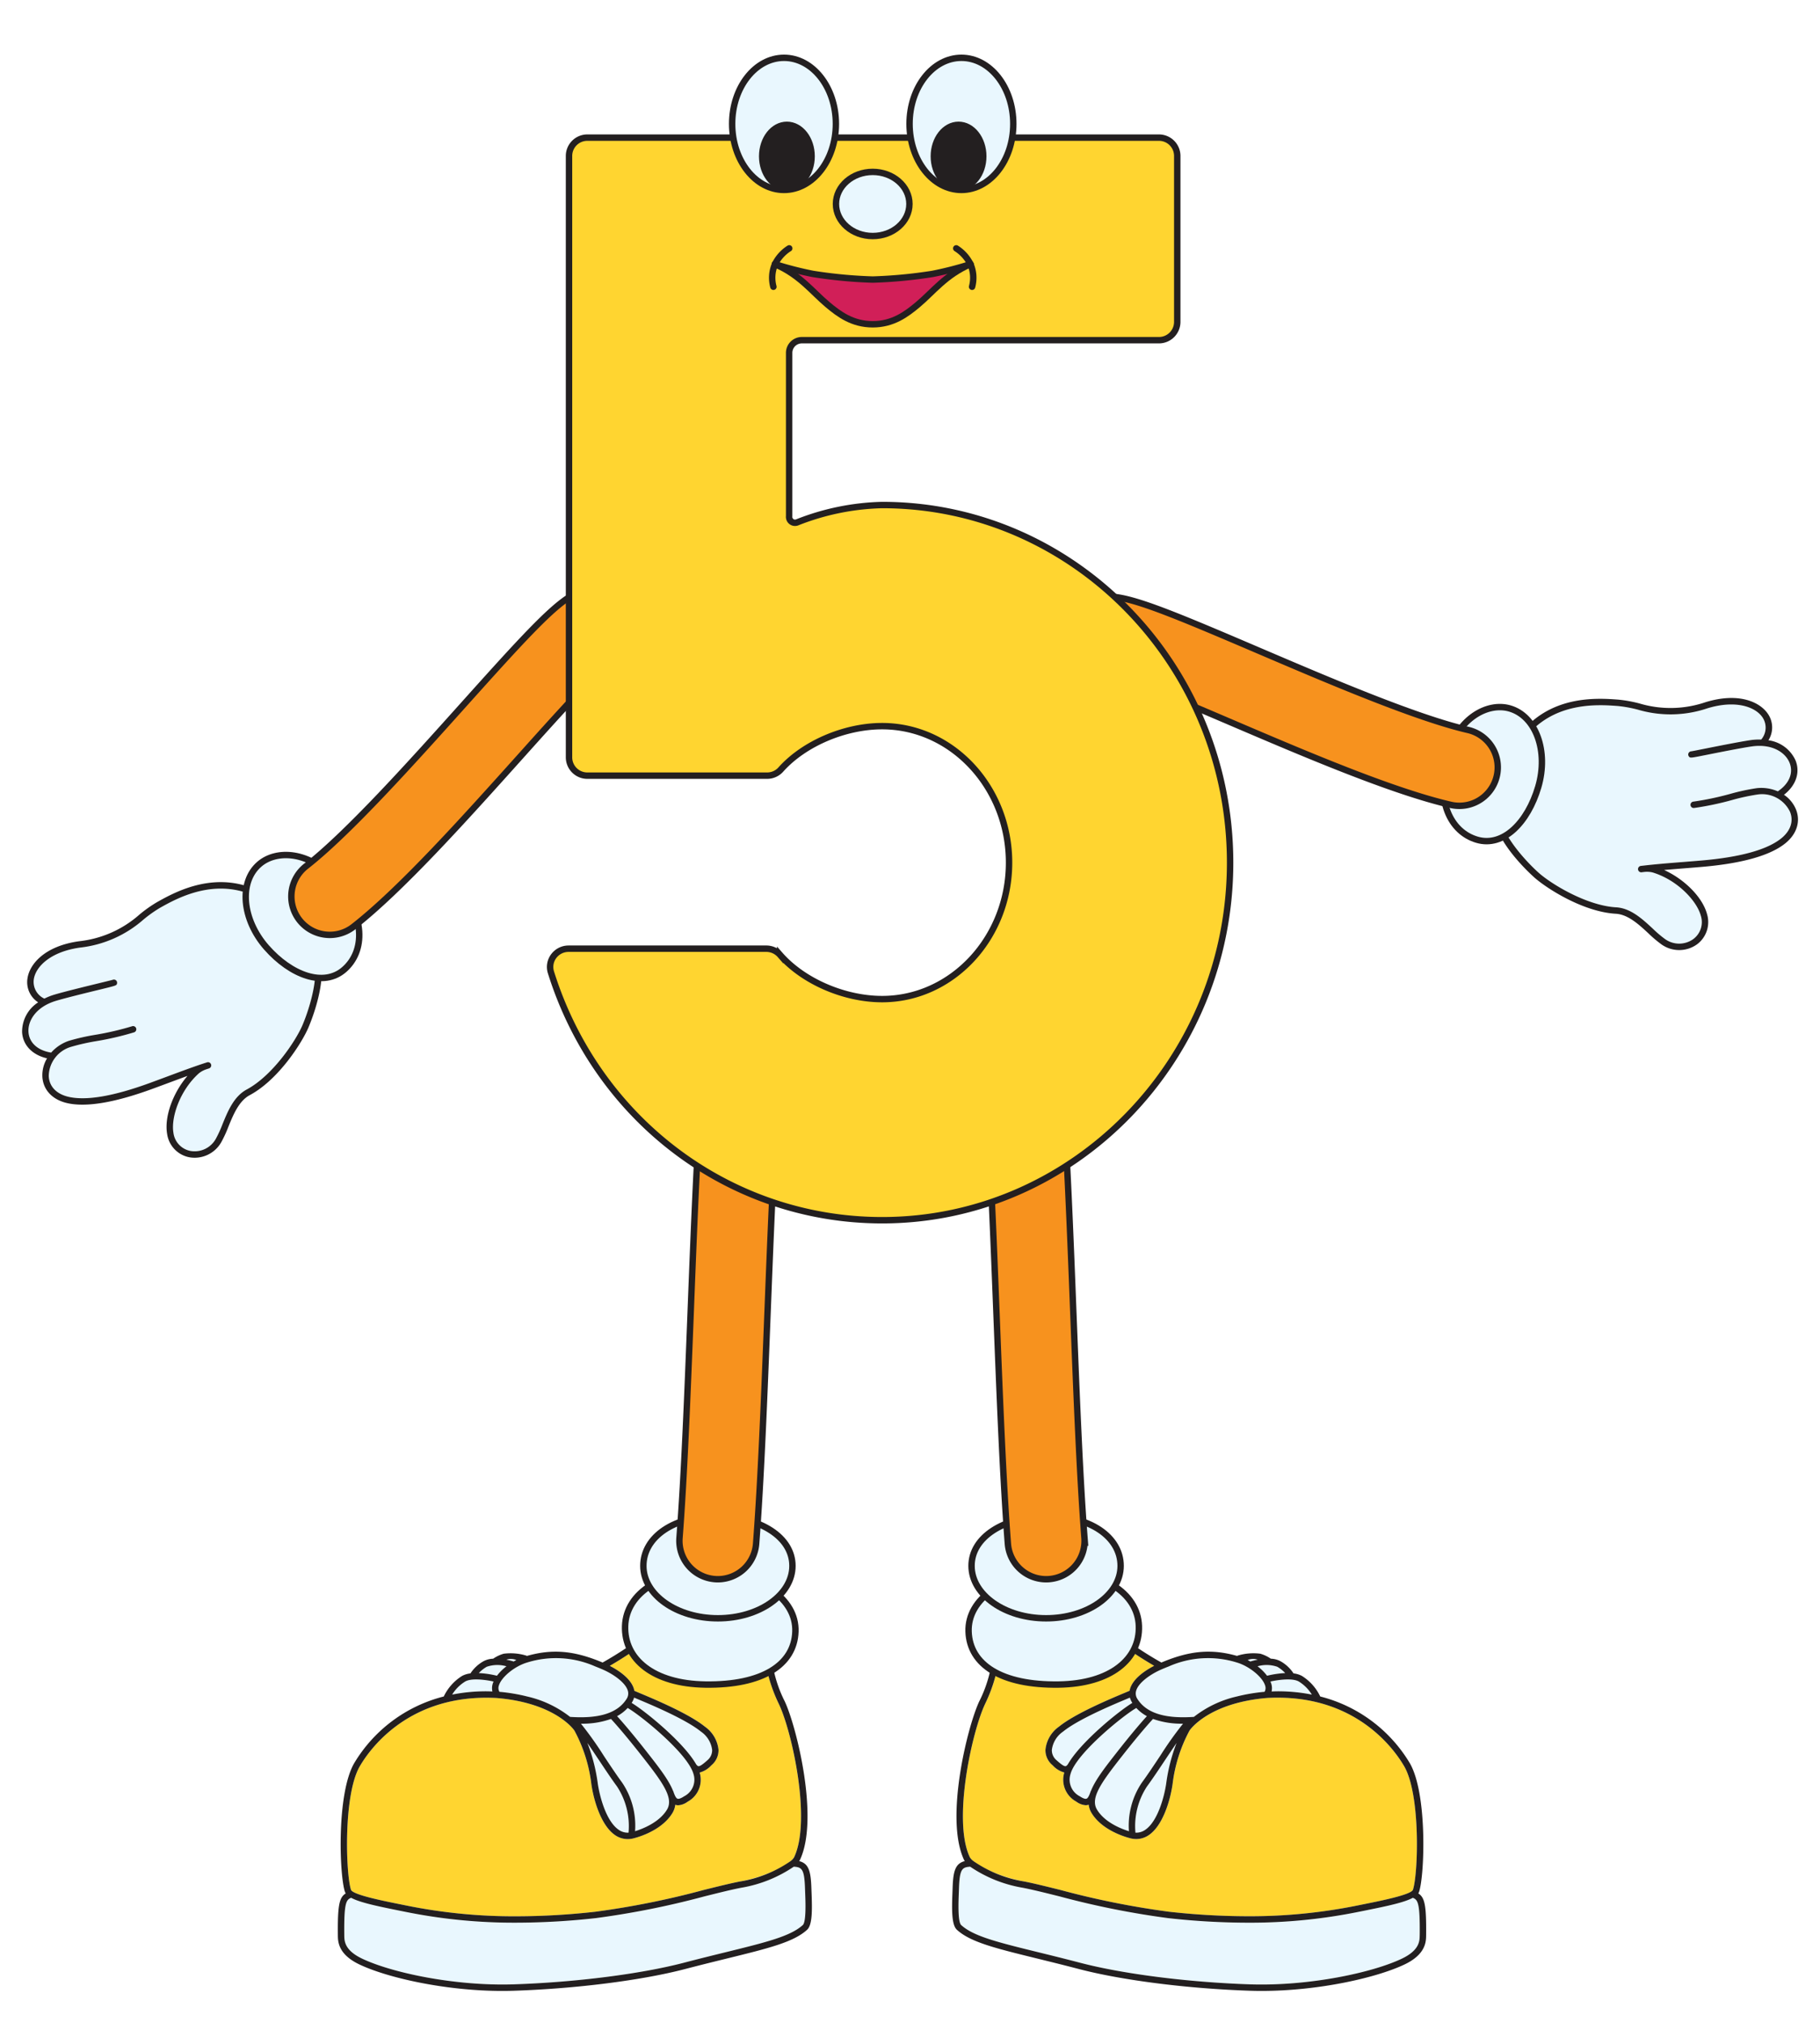 <svg xmlns="http://www.w3.org/2000/svg" viewBox="0 0 324 360"><g id="Layer_2" data-name="Layer 2"><g id="numbies_5"><rect width="324" height="360" fill="#fff"/><path d="M313.785,127.7a3.27,3.27,0,0,1-.254,3.92,10.477,10.477,0,0,0-1.887.1c-1.849.27-5.642,1.024-8.152,1.524-1.123.223-2.186.435-2.4.465a.569.569,0,0,0-.331.12l-.009.007a.571.571,0,0,0-.091.793c.229.294.229.294,3.048-.267,2.5-.5,6.274-1.248,8.1-1.514,3.695-.541,6.074,1.095,6.792,2.955.694,1.8-.1,3.677-2.111,5.03l0,0a7.382,7.382,0,0,0-3.76-.563,37.982,37.982,0,0,0-4.694,1.013,52.093,52.093,0,0,1-6.586,1.382.57.57,0,0,0,.13,1.133,52.977,52.977,0,0,0,6.738-1.41,37.489,37.489,0,0,1,4.534-.985,5.511,5.511,0,0,1,5.791,3.033c.7,1.672.14,3.405-1.526,4.755-2.514,2.038-7.333,3.37-14.324,3.962-1.094.092-2.176.178-3.228.262-2.553.2-4.972.4-6.951.633-.07.007-.134.014-.184.021l-.01,0-.339.041a.57.57,0,0,0,.145,1.13c.133-.017.274-.033.412-.049a4.266,4.266,0,0,1,1.563.079c4.372,1.326,7.857,5.022,8.579,7.686a3.76,3.76,0,0,1-1.4,4.217,4.313,4.313,0,0,1-4.981-.058,20.811,20.811,0,0,1-2.167-1.846c-1.842-1.709-3.93-3.646-6.526-3.794-5.27-.3-11.618-4.187-13.845-6.2-3.261-2.951-7.876-8.573-6.378-11.1a.635.635,0,0,0,.044-.091,43.313,43.313,0,0,0,1.846-6.179,25.247,25.247,0,0,1,1.852-6.2c5.1-6.929,13.271-6.322,16.766-6.063a22.658,22.658,0,0,1,3.609.657,20.546,20.546,0,0,0,12.359-.245C308.975,124.524,312.509,125.777,313.785,127.7Z" fill="#e9f7fe"/><path d="M303.624,124.968a19.34,19.34,0,0,1-11.762.226,23.549,23.549,0,0,0-3.788-.684c-3.692-.275-12.341-.912-17.805,6.572a.57.57,0,1,0,.92.672c5.1-6.978,13.3-6.368,16.8-6.108a22.658,22.658,0,0,1,3.609.657,20.546,20.546,0,0,0,12.359-.245c5.018-1.534,8.552-.281,9.828,1.641a3.27,3.27,0,0,1-.254,3.92,10.477,10.477,0,0,0-1.887.1c-1.849.27-5.642,1.024-8.152,1.524-1.123.223-2.186.435-2.4.465a.569.569,0,0,0-.331.12l-.009.007a.571.571,0,0,0-.091.793c.229.294.229.294,3.048-.267,2.5-.5,6.274-1.248,8.1-1.514,3.695-.541,6.074,1.095,6.792,2.955.694,1.8-.1,3.677-2.111,5.03l0,0a7.382,7.382,0,0,0-3.76-.563,37.982,37.982,0,0,0-4.694,1.013,52.093,52.093,0,0,1-6.586,1.382.57.57,0,0,0,.13,1.133,52.977,52.977,0,0,0,6.738-1.41,37.489,37.489,0,0,1,4.534-.985,5.511,5.511,0,0,1,5.791,3.033c.7,1.672.14,3.405-1.526,4.755-2.514,2.038-7.333,3.37-14.324,3.962-1.094.092-2.176.178-3.228.262-2.553.2-4.972.4-6.951.633-.07.007-.134.014-.184.021l-.01,0-.339.041a.57.57,0,0,0,.145,1.13c.133-.017.274-.033.412-.049a4.266,4.266,0,0,1,1.563.079c4.372,1.326,7.857,5.022,8.579,7.686a3.76,3.76,0,0,1-1.4,4.217,4.313,4.313,0,0,1-4.981-.058,20.811,20.811,0,0,1-2.167-1.846c-1.842-1.709-3.93-3.646-6.526-3.794-5.27-.3-11.618-4.187-13.845-6.2-3.261-2.951-7.876-8.573-6.378-11.1a.57.57,0,1,0-.98-.582c-2,3.368,3.2,9.457,6.593,12.525,2.1,1.895,8.665,6.162,14.545,6.5,2.187.124,4.114,1.913,5.815,3.49a21.7,21.7,0,0,0,2.3,1.951,5.444,5.444,0,0,0,6.287.048c.089-.064.176-.129.26-.2a4.93,4.93,0,0,0,1.581-5.248c-.81-2.986-4-6.178-7.641-7.828,1.091-.095,2.237-.187,3.416-.281,1.053-.083,2.137-.17,3.234-.263,7.222-.61,12.25-2.027,14.945-4.211,2.056-1.666,2.752-3.939,1.861-6.079a5.826,5.826,0,0,0-2.116-2.554c.048-.037.1-.072.148-.11,2-1.624,2.747-3.848,1.939-5.943a6.2,6.2,0,0,0-4.852-3.644,4.268,4.268,0,0,0-.078-4.685C313.335,124.96,309.585,123.146,303.624,124.968Z" fill="#231f20"/><path d="M262.93,149.443c4.684,1.378,9.052-3.06,10.915-9.4s-.41-12.64-5.108-13.97c-3.93-1.112-9.089,1.741-10.948,8.066C255.337,142.479,258.246,148.066,262.93,149.443Z" fill="#e9f7fe" stroke="#231f20" stroke-linecap="round" stroke-linejoin="round" stroke-width="1.14"/><path d="M264.105,141.883a6.827,6.827,0,0,1-5.855,1.352c-10.481-2.43-25.973-9.054-39.642-14.9-8.5-3.635-19.085-8.16-21.645-8.489a6.84,6.84,0,0,1,1.438-13.605c4.216.442,11.672,3.567,25.585,9.516,12.5,5.343,28.05,11.993,37.353,14.149a6.84,6.84,0,0,1,2.766,11.975Z" fill="#f7921e" stroke="#231f20" stroke-miterlimit="10" stroke-width="1.14"/><path d="M14.236,168.641a20.55,20.55,0,0,0,11.309-4.992,22.662,22.662,0,0,1,2.995-2.119c3.059-1.71,10.212-5.708,17.759-1.578a25.26,25.26,0,0,1,4.3,4.844,43.279,43.279,0,0,0,4.28,4.823.6.6,0,0,0,.079.064c2.423,1.656.612,8.7-1.1,12.752-1.169,2.767-5.283,8.971-9.934,11.466-2.292,1.23-3.367,3.866-4.316,6.193a20.89,20.89,0,0,1-1.186,2.588,4.312,4.312,0,0,1-4.492,2.154,3.759,3.759,0,0,1-3.049-3.232c-.469-2.72,1.132-7.541,4.536-10.588a4.271,4.271,0,0,1,1.383-.732c.132-.043.267-.088.394-.128a.57.57,0,1,0-.345-1.086l-.325.105-.01,0c-.049.015-.109.035-.176.059-1.894.621-4.168,1.466-6.569,2.359-.988.368-2.006.746-3.037,1.124-6.587,2.414-11.519,3.239-14.658,2.453-2.08-.521-3.316-1.858-3.39-3.668a5.512,5.512,0,0,1,3.97-5.193,37.679,37.679,0,0,1,4.527-1.021,52.9,52.9,0,0,0,6.7-1.564.57.57,0,0,0-.361-1.082,52.017,52.017,0,0,1-6.554,1.526,38.279,38.279,0,0,0-4.683,1.062,7.372,7.372,0,0,0-3.171,2.1h0c-2.4-.376-3.907-1.749-4.036-3.669-.134-1.99,1.333-4.476,4.911-5.546,1.763-.527,5.5-1.439,7.977-2.042,2.793-.682,2.793-.682,2.877-1.044a.572.572,0,0,0-.417-.681l-.012,0a.563.563,0,0,0-.35.031c-.2.06-1.255.317-2.368.588-2.486.606-6.243,1.523-8.034,2.058a10.524,10.524,0,0,0-1.755.7,3.27,3.27,0,0,1-1.884-3.447C6.365,172,9.04,169.368,14.236,168.641Z" fill="#e9f7fe"/><path d="M14.079,167.512a19.342,19.342,0,0,0,10.759-4.757,23.5,23.5,0,0,1,3.146-2.22c3.231-1.806,10.8-6.034,18.915-1.554a.57.57,0,1,1-.551,1c-7.565-4.176-14.742-.162-17.808,1.551a22.662,22.662,0,0,0-2.995,2.119,20.55,20.55,0,0,1-11.309,4.992c-5.2.727-7.871,3.354-8.217,5.634A3.27,3.27,0,0,0,7.9,177.722a10.524,10.524,0,0,1,1.755-.7c1.791-.535,5.548-1.452,8.034-2.058,1.113-.271,2.166-.528,2.368-.588a.563.563,0,0,1,.35-.031l.012,0a.572.572,0,0,1,.417.681c-.084.362-.084.362-2.877,1.044-2.474.6-6.214,1.515-7.977,2.042-3.578,1.07-5.045,3.556-4.911,5.546.129,1.92,1.639,3.293,4.036,3.669h0a7.372,7.372,0,0,1,3.171-2.1,38.279,38.279,0,0,1,4.683-1.062,52.017,52.017,0,0,0,6.554-1.526.57.57,0,0,1,.361,1.082,52.9,52.9,0,0,1-6.7,1.564,37.679,37.679,0,0,0-4.527,1.021,5.512,5.512,0,0,0-3.97,5.193c.074,1.81,1.31,3.147,3.39,3.668,3.139.786,8.071-.039,14.658-2.453,1.031-.378,2.049-.756,3.037-1.124,2.4-.893,4.675-1.738,6.569-2.359.067-.024.127-.044.176-.059l.01,0,.325-.105a.57.57,0,1,1,.345,1.086c-.127.04-.262.085-.394.128a4.271,4.271,0,0,0-1.383.732c-3.4,3.047-5.005,7.868-4.536,10.588a3.759,3.759,0,0,0,3.049,3.232,4.312,4.312,0,0,0,4.492-2.154,20.89,20.89,0,0,0,1.186-2.588c.949-2.327,2.024-4.963,4.316-6.193,4.651-2.5,8.765-8.7,9.934-11.466,1.712-4.051,3.523-11.1,1.1-12.752a.57.57,0,1,1,.643-.941c3.234,2.21,1.086,9.926-.693,14.137-1.1,2.6-5.256,9.243-10.445,12.026-1.93,1.036-2.923,3.471-3.8,5.619a21.516,21.516,0,0,1-1.259,2.737,5.444,5.444,0,0,1-5.679,2.7c-.108-.02-.214-.043-.32-.069a4.933,4.933,0,0,1-3.648-4.091c-.525-3.05,1.022-7.29,3.625-10.321-1.029.374-2.107.774-3.215,1.186-.991.369-2.009.748-3.043,1.126-6.806,2.494-11.962,3.331-15.327,2.488-2.567-.643-4.157-2.41-4.252-4.726a5.827,5.827,0,0,1,.84-3.208c-.059-.013-.122-.022-.18-.037-2.5-.627-4.115-2.33-4.265-4.571a6.194,6.194,0,0,1,2.86-5.35,4.269,4.269,0,0,1-1.9-4.28C5.271,171.6,7.905,168.375,14.079,167.512Z" fill="#231f20"/><path d="M61.3,172.531c-3.666,3.225-9.5,1.045-13.862-3.916s-4.963-11.633-1.264-14.82c3.094-2.667,8.974-2.257,13.329,2.692C65.246,163.013,64.966,169.306,61.3,172.531Z" fill="#e9f7fe" stroke="#231f20" stroke-linecap="round" stroke-linejoin="round" stroke-width="1.14"/><path d="M57.045,166.173a6.832,6.832,0,0,0,5.879-1.245C71.4,158.3,82.651,145.76,92.578,134.694c6.174-6.884,13.859-15.451,16.041-16.83a6.84,6.84,0,1,0-7.044-11.727c-3.636,2.18-9.077,8.159-19.181,19.423-9.075,10.117-20.37,22.708-27.9,28.589a6.841,6.841,0,0,0,2.546,12.024Z" fill="#f7921e" stroke="#231f20" stroke-miterlimit="10" stroke-width="1.14"/><path d="M223.9,295.376a13.347,13.347,0,0,0-1.307.317q-.238-.137-.478-.259A2.527,2.527,0,0,1,223.9,295.376Z" fill="#e9f7fe"/><path d="M231.2,299.248a7.017,7.017,0,0,1,2.334,2.336,31.016,31.016,0,0,0-6.088-.588c-.353,0-.715.019-1.074.031a2.651,2.651,0,0,0-.076-1.438c-.035-.11-.08-.221-.127-.331C227.53,298.959,230.042,298.6,231.2,299.248Z" fill="#e9f7fe"/><path d="M227.382,296.632a6.129,6.129,0,0,1,1.411,1.12,17.109,17.109,0,0,0-3.229.476,8.73,8.73,0,0,0-1.693-1.681A5.819,5.819,0,0,1,227.382,296.632Z" fill="#e9f7fe"/><path d="M206.518,312.519c-1.1,1.653-2.235,3.361-3.24,4.731a13.686,13.686,0,0,0-2.3,8.647c-1.386-.429-4.3-1.564-5.677-3.833-1.266-2.082.786-4.873,4.521-9.626,3.086-3.929,4.912-5.946,5.444-6.519a15.112,15.112,0,0,0,5.344.84A63.044,63.044,0,0,0,206.518,312.519Z" fill="#e9f7fe"/><path d="M209.461,310.189a31.2,31.2,0,0,0-1.837,7.147c-.331,2.329-1.474,6.689-3.657,8.252a2.8,2.8,0,0,1-1.828.566,12.857,12.857,0,0,1,2.058-8.23c1.021-1.391,2.164-3.111,3.27-4.773C208.105,312.192,208.8,311.147,209.461,310.189Z" fill="#e9f7fe"/><path d="M190.586,315.687c1.032-3.658,9.43-10.436,11.707-11.722a7.274,7.274,0,0,0,1.88,1.454c-.756.83-2.493,2.8-5.251,6.315-2.115,2.692-3.888,4.954-4.686,6.934a.581.581,0,0,0-.062.109c-.2.6-.446,1.227-.753,1.332-.232.08-.651-.073-1.183-.428A3.306,3.306,0,0,1,190.586,315.687Z" fill="#e9f7fe"/><path d="M190.075,314.038a.612.612,0,0,0-.048.041c-.181.231-.3.242-.338.246-.345.021-.973-.513-1.52-.994l-.078-.068a2.328,2.328,0,0,1-.836-1.832,4.65,4.65,0,0,1,2.008-3.269c2.718-2.206,8.858-4.774,11.48-5.87l.407-.171a3.167,3.167,0,0,0,.394.875c.014.022.03.042.044.063C199.214,304.483,192.308,310.074,190.075,314.038Z" fill="#e9f7fe"/><path d="M251.549,336.311c-.286.88-5.629,1.955-8.5,2.532l-1.154.233a96.222,96.222,0,0,1-19.82,1.959,127.783,127.783,0,0,1-14.038-.811,149.775,149.775,0,0,1-19.219-3.856c-2.6-.647-4.843-1.206-6.551-1.532-5.384-1.025-9.172-3.383-9.61-4.307-3.117-6.58.385-22.356,2.7-27.254a27.462,27.462,0,0,0,1.969-5.39,15.406,15.406,0,0,0,4.62.6,45.765,45.765,0,0,0,7.277-.745l.352-.057a39.3,39.3,0,0,0,8.162-2.481,13.9,13.9,0,0,1,3.667-1.148.649.649,0,0,1,.347.071c1.252.845,2.494,1.616,3.726,2.33-1.322.679-3.7,2.137-4.291,4.075a3.219,3.219,0,0,0-.087.372c-.21.09-.477.2-.794.334-2.667,1.115-8.914,3.727-11.759,6.037a5.731,5.731,0,0,0-2.428,4.132,3.477,3.477,0,0,0,1.223,2.71l.077.068a4.329,4.329,0,0,0,2.058,1.262,4.422,4.422,0,0,0,2.131,5.181,3.138,3.138,0,0,0,1.677.642,1.553,1.553,0,0,0,.509-.084l.025-.011a3.613,3.613,0,0,0,.508,1.479c2.087,3.435,6.937,4.514,7.173,4.564h.008l.009,0a4.218,4.218,0,0,0,.776.074,3.957,3.957,0,0,0,2.341-.783c2.333-1.671,3.679-5.9,4.122-9.019a26.732,26.732,0,0,1,3.025-9.531c.011-.014.024-.025.034-.039.032-.049,3.347-4.877,13.8-5.739.613-.033,1.229-.051,1.83-.051,14.367,0,20.89,9.358,22.548,12.226C252.929,319.445,252.476,333.471,251.549,336.311Z" fill="#ffd530"/><path d="M206.7,297.133c.46-.2.906-.382,1.345-.553a17.272,17.272,0,0,1,12.138-.707c2.192.648,4.539,2.546,5.022,4.063a1.341,1.341,0,0,1-.074,1.125l-.017.028a31.949,31.949,0,0,0-4.965.839,19.313,19.313,0,0,0-7.607,3.621c-5.161.359-8.447-.673-10.041-3.167a1.741,1.741,0,0,1-.23-1.517c.431-1.423,2.52-2.892,4.407-3.722Z" fill="#e9f7fe"/><path d="M252.741,344.419c-.009.994-.024,2.657-3.185,4.162-5.194,2.474-16.417,4.9-26.964,4.569-11-.361-22.6-1.831-30.27-3.835-2.8-.732-5.309-1.349-7.524-1.893-7.168-1.762-11.494-2.825-13.683-4.827-.624-.57-.482-4.173-.421-5.712.011-.275.021-.531.028-.762.11-3.486.549-3.818,2-3.91a23.61,23.61,0,0,0,9.331,3.745c1.678.32,3.908.875,6.49,1.518a150.619,150.619,0,0,0,19.368,3.883,128.84,128.84,0,0,0,14.164.818,97.381,97.381,0,0,0,20.047-1.982l1.151-.232c3.93-.791,6.77-1.413,8.249-2.215C252.424,338.118,252.8,338.665,252.741,344.419Z" fill="#e9f7fe"/><path d="M252.481,336.964a1.233,1.233,0,0,0,.153-.3c.991-3.041,1.484-17.442-1.654-22.872a26.014,26.014,0,0,0-15.949-11.872,8.746,8.746,0,0,0-3.273-3.666,4.185,4.185,0,0,0-1.49-.446c-.006-.01-.006-.022-.012-.032a6.662,6.662,0,0,0-2.3-2.13,3.924,3.924,0,0,0-1.724-.451,6.432,6.432,0,0,0-1.87-.887,9.609,9.609,0,0,0-4.037.341.507.507,0,0,0-.1.052c-4.563-1.289-8.412-.955-13.472,1.176-1.439-.807-2.893-1.7-4.364-2.694a1.737,1.737,0,0,0-.984-.265,13.734,13.734,0,0,0-4.084,1.227,38.218,38.218,0,0,1-7.929,2.416l-.353.059a44.965,44.965,0,0,1-7.092.729,13.007,13.007,0,0,1-4.833-.753.571.571,0,0,0-.78.447,23.014,23.014,0,0,1-2.006,5.745c-2.062,4.366-6.191,20.853-2.7,28.229a1.938,1.938,0,0,0,.122.2c-1.7.439-2.071,1.8-2.167,4.865-.007.229-.017.482-.028.754-.122,3.1-.147,5.741.791,6.6,2.4,2.2,6.836,3.287,14.18,5.092,2.211.543,4.716,1.159,7.508,1.889,7.745,2.024,19.439,3.507,30.521,3.871q1.028.035,2.061.033c10.108,0,20.455-2.342,25.43-4.712,3.8-1.812,3.825-4.087,3.836-5.218C253.934,339.1,253.645,337.689,252.481,336.964ZM231.2,299.248a7.017,7.017,0,0,1,2.334,2.336,31.016,31.016,0,0,0-6.088-.588c-.353,0-.715.019-1.074.031a2.651,2.651,0,0,0-.076-1.438c-.035-.11-.08-.221-.127-.331C227.53,298.959,230.042,298.6,231.2,299.248Zm-3.817-2.616a6.129,6.129,0,0,1,1.411,1.12,17.109,17.109,0,0,0-3.229.476,8.73,8.73,0,0,0-1.693-1.681A5.819,5.819,0,0,1,227.382,296.632Zm-3.487-1.256a13.347,13.347,0,0,0-1.307.317q-.238-.137-.478-.259A2.527,2.527,0,0,1,223.9,295.376ZM206.7,297.133c.46-.2.906-.382,1.345-.553a17.272,17.272,0,0,1,12.138-.707c2.192.648,4.539,2.546,5.022,4.063a1.341,1.341,0,0,1-.074,1.125l-.017.028a31.949,31.949,0,0,0-4.965.839,19.313,19.313,0,0,0-7.607,3.621c-5.161.359-8.447-.673-10.041-3.167a1.741,1.741,0,0,1-.23-1.517c.431-1.423,2.52-2.892,4.407-3.722Zm-.186,15.386c-1.1,1.653-2.235,3.361-3.24,4.731a13.686,13.686,0,0,0-2.3,8.647c-1.386-.429-4.3-1.564-5.677-3.833-1.266-2.082.786-4.873,4.521-9.626,3.086-3.929,4.912-5.946,5.444-6.519a15.112,15.112,0,0,0,5.344.84A63.044,63.044,0,0,0,206.518,312.519Zm2.943-2.33a31.2,31.2,0,0,0-1.837,7.147c-.331,2.329-1.474,6.689-3.657,8.252a2.8,2.8,0,0,1-1.828.566,12.857,12.857,0,0,1,2.058-8.23c1.021-1.391,2.164-3.111,3.27-4.773C208.105,312.192,208.8,311.147,209.461,310.189Zm-18.875,5.5c1.032-3.658,9.43-10.436,11.707-11.722a7.274,7.274,0,0,0,1.88,1.454c-.756.83-2.493,2.8-5.251,6.315-2.115,2.692-3.888,4.954-4.686,6.934a.581.581,0,0,0-.062.109c-.2.6-.446,1.227-.753,1.332-.232.08-.651-.073-1.183-.428A3.306,3.306,0,0,1,190.586,315.687Zm-.511-1.649a.612.612,0,0,0-.048.041c-.181.231-.3.242-.338.246-.345.021-.973-.513-1.52-.994l-.078-.068a2.328,2.328,0,0,1-.836-1.832,4.65,4.65,0,0,1,2.008-3.269c2.718-2.206,8.858-4.774,11.48-5.87l.407-.171a3.167,3.167,0,0,0,.394.875c.014.022.03.042.044.063C199.214,304.483,192.308,310.074,190.075,314.038Zm-14.72-10.763a27.462,27.462,0,0,0,1.969-5.39,15.406,15.406,0,0,0,4.62.6,45.765,45.765,0,0,0,7.277-.745l.352-.057a39.3,39.3,0,0,0,8.162-2.481,13.9,13.9,0,0,1,3.667-1.148.649.649,0,0,1,.347.071c1.252.845,2.494,1.616,3.726,2.33-1.322.679-3.7,2.137-4.291,4.075a3.219,3.219,0,0,0-.087.372c-.21.09-.477.2-.794.334-2.667,1.115-8.914,3.727-11.759,6.037a5.731,5.731,0,0,0-2.428,4.132,3.477,3.477,0,0,0,1.223,2.71l.077.068a4.329,4.329,0,0,0,2.058,1.262,4.422,4.422,0,0,0,2.131,5.181,3.138,3.138,0,0,0,1.677.642,1.553,1.553,0,0,0,.509-.084l.025-.011a3.613,3.613,0,0,0,.508,1.479c2.087,3.435,6.937,4.514,7.173,4.564h.008l.009,0a4.218,4.218,0,0,0,.776.074,3.957,3.957,0,0,0,2.341-.783c2.333-1.671,3.679-5.9,4.122-9.019a26.732,26.732,0,0,1,3.025-9.531c.011-.014.024-.025.034-.039.032-.049,3.347-4.877,13.8-5.739.613-.033,1.229-.051,1.83-.051,14.367,0,20.89,9.358,22.548,12.226,2.936,5.083,2.483,19.109,1.556,21.949-.286.88-5.629,1.955-8.5,2.532l-1.154.233a96.222,96.222,0,0,1-19.82,1.959,127.783,127.783,0,0,1-14.038-.811,149.775,149.775,0,0,1-19.219-3.856c-2.6-.647-4.843-1.206-6.551-1.532a22.1,22.1,0,0,1-8.948-3.6.5.5,0,0,0-.1-.08,2.217,2.217,0,0,1-.564-.631C169.541,323.949,173.043,308.173,175.355,303.275Zm77.386,41.144c-.009.994-.024,2.657-3.185,4.162-5.194,2.474-16.417,4.9-26.964,4.569-11-.361-22.6-1.831-30.27-3.835-2.8-.732-5.309-1.349-7.524-1.893-7.168-1.762-11.494-2.825-13.683-4.827-.624-.57-.482-4.173-.421-5.712.011-.275.021-.531.028-.762.11-3.486.549-3.818,2-3.91a23.61,23.61,0,0,0,9.331,3.745c1.678.32,3.908.875,6.49,1.518a150.619,150.619,0,0,0,19.368,3.883,128.84,128.84,0,0,0,14.164.818,97.381,97.381,0,0,0,20.047-1.982l1.151-.232c3.93-.791,6.77-1.413,8.249-2.215C252.424,338.118,252.8,338.665,252.741,344.419Z" fill="#231f20"/><path d="M172.428,290.376c.2,5.885,5.858,9.563,16.018,9.421,9.3-.13,14.5-4.543,14.3-10.428s-6.627-10.064-15.68-9.572C178.7,280.252,172.232,284.49,172.428,290.376Z" fill="#e9f7fe" stroke="#231f20" stroke-linecap="round" stroke-linejoin="round" stroke-width="1.14"/><path d="M172.956,278.673c0,5.154,5.942,9.332,13.271,9.332s13.271-4.178,13.271-9.332-5.5-9-13.433-8.828C178.737,270,172.956,273.52,172.956,278.673Z" fill="#e9f7fe" stroke="#231f20" stroke-linecap="round" stroke-linejoin="round" stroke-width="1.14"/><path d="M186.237,281.054a6.841,6.841,0,0,1-6.813-6.316c-.868-11.281-1.451-26.2-2.016-40.624-.556-14.23-1.132-28.943-1.975-40.038a6.84,6.84,0,0,1,13.641-1.036c.862,11.345,1.443,26.187,2,40.539.559,14.3,1.137,29.086,1.986,40.11a6.841,6.841,0,0,1-6.3,7.344C186.59,281.046,186.413,281.054,186.237,281.054Z" fill="#f7921e" stroke="#231f20" stroke-miterlimit="10" stroke-width="1.14"/><path d="M91.918,295.434c-.159.082-.319.168-.477.259a13.347,13.347,0,0,0-1.307-.317A2.524,2.524,0,0,1,91.918,295.434Z" fill="#e9f7fe"/><path d="M87.86,299.258c-.047.11-.091.221-.127.331a2.65,2.65,0,0,0-.075,1.438c-.36-.012-.721-.031-1.075-.031a31.032,31.032,0,0,0-6.088.588,7.03,7.03,0,0,1,2.335-2.336C83.986,298.6,86.5,298.959,87.86,299.258Z" fill="#e9f7fe"/><path d="M90.157,296.547a8.758,8.758,0,0,0-1.693,1.681,17.1,17.1,0,0,0-3.228-.476,6.142,6.142,0,0,1,1.41-1.12A5.82,5.82,0,0,1,90.157,296.547Z" fill="#e9f7fe"/><path d="M103.421,306.759a15.108,15.108,0,0,0,5.344-.84c.532.573,2.359,2.59,5.445,6.519,3.735,4.753,5.786,7.544,4.521,9.626-1.379,2.269-4.292,3.4-5.677,3.833a13.686,13.686,0,0,0-2.3-8.647c-1.005-1.37-2.141-3.078-3.24-4.731A63,63,0,0,0,103.421,306.759Z" fill="#e9f7fe"/><path d="M106.562,313.151c1.106,1.662,2.249,3.382,3.27,4.773a12.857,12.857,0,0,1,2.058,8.23,2.8,2.8,0,0,1-1.828-.566c-2.183-1.563-3.326-5.923-3.658-8.252a31.152,31.152,0,0,0-1.837-7.147C105.23,311.147,105.924,312.192,106.562,313.151Z" fill="#e9f7fe"/><path d="M121.791,319.681c-.533.355-.951.508-1.183.428-.308-.1-.553-.732-.754-1.332a.527.527,0,0,0-.061-.109c-.8-1.98-2.571-4.242-4.687-6.934-2.757-3.511-4.494-5.485-5.251-6.315a7.24,7.24,0,0,0,1.88-1.454c2.278,1.286,10.675,8.064,11.708,11.722A3.307,3.307,0,0,1,121.791,319.681Z" fill="#e9f7fe"/><path d="M112.441,303.059c.014-.021.03-.041.044-.063a3.167,3.167,0,0,0,.394-.875l.407.171c2.622,1.1,8.762,3.664,11.48,5.87a4.645,4.645,0,0,1,2.007,3.269,2.322,2.322,0,0,1-.836,1.832l-.077.068c-.547.481-1.175,1.015-1.52.994-.039,0-.158-.015-.339-.246a.46.46,0,0,0-.047-.041C121.721,310.074,114.815,304.483,112.441,303.059Z" fill="#e9f7fe"/><path d="M64.036,314.362c1.657-2.868,8.181-12.226,22.547-12.226.6,0,1.217.018,1.831.051,10.456.862,13.77,5.69,13.8,5.739.009.014.023.025.033.039a26.69,26.69,0,0,1,3.025,9.531c.444,3.116,1.789,7.348,4.123,9.019a3.955,3.955,0,0,0,2.341.783,4.226,4.226,0,0,0,.776-.074l.009,0h.008c.235-.05,5.085-1.129,7.173-4.564a3.627,3.627,0,0,0,.508-1.479l.025.011a1.548,1.548,0,0,0,.509.084,3.132,3.132,0,0,0,1.676-.642,4.422,4.422,0,0,0,2.132-5.181,4.329,4.329,0,0,0,2.058-1.262l.076-.068a3.475,3.475,0,0,0,1.224-2.71,5.733,5.733,0,0,0-2.429-4.132c-2.845-2.31-9.091-4.922-11.759-6.037-.316-.133-.583-.244-.794-.334a3.018,3.018,0,0,0-.086-.372c-.589-1.938-2.97-3.4-4.291-4.075,1.232-.714,2.473-1.485,3.726-2.33a.645.645,0,0,1,.346-.071,13.894,13.894,0,0,1,3.668,1.148,39.28,39.28,0,0,0,8.162,2.481l.352.057a45.737,45.737,0,0,0,7.276.745,15.4,15.4,0,0,0,4.62-.6,27.6,27.6,0,0,0,1.969,5.39c2.313,4.9,5.815,20.674,2.7,27.254-.438.924-4.226,3.282-9.61,4.307-1.708.326-3.953.885-6.552,1.532a149.758,149.758,0,0,1-19.218,3.856,127.783,127.783,0,0,1-14.038.811,96.214,96.214,0,0,1-19.82-1.959l-1.154-.233c-2.87-.577-8.213-1.652-8.5-2.532C61.553,333.471,61.1,319.445,64.036,314.362Z" fill="#ffd530"/><path d="M107.347,297.143c1.886.83,3.975,2.3,4.407,3.722a1.741,1.741,0,0,1-.23,1.517c-1.594,2.494-4.88,3.526-10.041,3.167a19.313,19.313,0,0,0-7.607-3.621,31.949,31.949,0,0,0-4.965-.839l-.017-.028a1.345,1.345,0,0,1-.075-1.125c.484-1.517,2.831-3.415,5.023-4.063a17.269,17.269,0,0,1,12.137.707c.44.171.886.352,1.345.553Z" fill="#e9f7fe"/><path d="M62.506,337.746c1.479.8,4.319,1.424,8.248,2.215l1.151.232a97.393,97.393,0,0,0,20.048,1.982,128.853,128.853,0,0,0,14.164-.818,150.688,150.688,0,0,0,19.368-3.883c2.582-.643,4.812-1.2,6.49-1.518a23.61,23.61,0,0,0,9.331-3.745c1.452.092,1.891.424,2,3.91.008.231.018.487.029.762.06,1.539.2,5.142-.421,5.712-2.189,2-6.516,3.065-13.684,4.827-2.214.544-4.724,1.161-7.524,1.893-7.668,2-19.267,3.474-30.27,3.835-10.546.335-21.769-2.095-26.963-4.569-3.161-1.5-3.177-3.168-3.186-4.162C61.231,338.665,61.605,338.118,62.506,337.746Z" fill="#e9f7fe"/><path d="M60.147,344.392c.011,1.131.032,3.406,3.836,5.218,4.975,2.37,15.322,4.712,25.43,4.712q1.034,0,2.061-.033c11.082-.364,22.776-1.847,30.521-3.871,2.791-.73,5.3-1.346,7.508-1.889,7.343-1.805,11.777-2.894,14.18-5.092.938-.858.913-3.5.791-6.6-.011-.272-.021-.525-.028-.754-.1-3.064-.464-4.426-2.167-4.865a1.938,1.938,0,0,0,.122-.2c3.494-7.376-.635-23.863-2.7-28.229a23.014,23.014,0,0,1-2.006-5.745.571.571,0,0,0-.78-.447,13.009,13.009,0,0,1-4.834.753,44.938,44.938,0,0,1-7.091-.729l-.354-.059a38.226,38.226,0,0,1-7.928-2.416,13.73,13.73,0,0,0-4.085-1.227,1.736,1.736,0,0,0-.983.265c-1.471.993-2.926,1.887-4.364,2.694-5.06-2.131-8.91-2.465-13.472-1.176a.536.536,0,0,0-.1-.052,9.616,9.616,0,0,0-4.038-.341,6.462,6.462,0,0,0-1.87.887,3.919,3.919,0,0,0-1.723.451,6.671,6.671,0,0,0-2.3,2.13c-.006.01-.005.022-.011.032a4.179,4.179,0,0,0-1.49.446A8.758,8.758,0,0,0,79,301.92a26.014,26.014,0,0,0-15.948,11.872c-3.138,5.43-2.645,19.831-1.654,22.872a1.233,1.233,0,0,0,.153.3C60.384,337.689,60.1,339.1,60.147,344.392ZM87.86,299.258c-.047.11-.091.221-.127.331a2.65,2.65,0,0,0-.075,1.438c-.36-.012-.721-.031-1.075-.031a31.032,31.032,0,0,0-6.088.588,7.03,7.03,0,0,1,2.335-2.336C83.986,298.6,86.5,298.959,87.86,299.258Zm2.3-2.711a8.758,8.758,0,0,0-1.693,1.681,17.1,17.1,0,0,0-3.228-.476,6.142,6.142,0,0,1,1.41-1.12A5.82,5.82,0,0,1,90.157,296.547Zm1.761-1.113c-.159.082-.319.168-.477.259a13.347,13.347,0,0,0-1.307-.317A2.524,2.524,0,0,1,91.918,295.434Zm15.429,1.709c1.886.83,3.975,2.3,4.407,3.722a1.741,1.741,0,0,1-.23,1.517c-1.594,2.494-4.88,3.526-10.041,3.167a19.313,19.313,0,0,0-7.607-3.621,31.949,31.949,0,0,0-4.965-.839l-.017-.028a1.345,1.345,0,0,1-.075-1.125c.484-1.517,2.831-3.415,5.023-4.063a17.269,17.269,0,0,1,12.137.707c.44.171.886.352,1.345.553Zm-3.926,9.616a15.108,15.108,0,0,0,5.344-.84c.532.573,2.359,2.59,5.445,6.519,3.735,4.753,5.786,7.544,4.521,9.626-1.379,2.269-4.292,3.4-5.677,3.833a13.686,13.686,0,0,0-2.3-8.647c-1.005-1.37-2.141-3.078-3.24-4.731A63,63,0,0,0,103.421,306.759Zm3.141,6.392c1.106,1.662,2.249,3.382,3.27,4.773a12.857,12.857,0,0,1,2.058,8.23,2.8,2.8,0,0,1-1.828-.566c-2.183-1.563-3.326-5.923-3.658-8.252a31.152,31.152,0,0,0-1.837-7.147C105.23,311.147,105.924,312.192,106.562,313.151Zm15.229,6.53c-.533.355-.951.508-1.183.428-.308-.1-.553-.732-.754-1.332a.527.527,0,0,0-.061-.109c-.8-1.98-2.571-4.242-4.687-6.934-2.757-3.511-4.494-5.485-5.251-6.315a7.24,7.24,0,0,0,1.88-1.454c2.278,1.286,10.675,8.064,11.708,11.722A3.307,3.307,0,0,1,121.791,319.681Zm-9.35-16.622c.014-.021.03-.041.044-.063a3.167,3.167,0,0,0,.394-.875l.407.171c2.622,1.1,8.762,3.664,11.48,5.87a4.645,4.645,0,0,1,2.007,3.269,2.322,2.322,0,0,1-.836,1.832l-.077.068c-.547.481-1.175,1.015-1.52.994-.039,0-.158-.015-.339-.246a.46.46,0,0,0-.047-.041C121.721,310.074,114.815,304.483,112.441,303.059Zm28.93,27.47a2.209,2.209,0,0,1-.565.631.572.572,0,0,0-.1.08,22.085,22.085,0,0,1-8.947,3.6c-1.708.326-3.953.885-6.552,1.532a149.758,149.758,0,0,1-19.218,3.856,127.783,127.783,0,0,1-14.038.811,96.214,96.214,0,0,1-19.82-1.959l-1.154-.233c-2.87-.577-8.213-1.652-8.5-2.532-.926-2.84-1.38-16.866,1.557-21.949,1.657-2.868,8.181-12.226,22.547-12.226.6,0,1.217.018,1.831.051,10.456.862,13.77,5.69,13.8,5.739.009.014.023.025.033.039a26.69,26.69,0,0,1,3.025,9.531c.444,3.116,1.789,7.348,4.123,9.019a3.955,3.955,0,0,0,2.341.783,4.226,4.226,0,0,0,.776-.074l.009,0h.008c.235-.05,5.085-1.129,7.173-4.564a3.627,3.627,0,0,0,.508-1.479l.025.011a1.548,1.548,0,0,0,.509.084,3.132,3.132,0,0,0,1.676-.642,4.422,4.422,0,0,0,2.132-5.181,4.329,4.329,0,0,0,2.058-1.262l.076-.068a3.475,3.475,0,0,0,1.224-2.71,5.733,5.733,0,0,0-2.429-4.132c-2.845-2.31-9.091-4.922-11.759-6.037-.316-.133-.583-.244-.794-.334a3.018,3.018,0,0,0-.086-.372c-.589-1.938-2.97-3.4-4.291-4.075,1.232-.714,2.473-1.485,3.726-2.33a.645.645,0,0,1,.346-.071,13.894,13.894,0,0,1,3.668,1.148,39.28,39.28,0,0,0,8.162,2.481l.352.057a45.737,45.737,0,0,0,7.276.745,15.4,15.4,0,0,0,4.62-.6,27.6,27.6,0,0,0,1.969,5.39C140.986,308.173,144.488,323.949,141.371,330.529Zm-78.865,7.217c1.479.8,4.319,1.424,8.248,2.215l1.151.232a97.393,97.393,0,0,0,20.048,1.982,128.853,128.853,0,0,0,14.164-.818,150.688,150.688,0,0,0,19.368-3.883c2.582-.643,4.812-1.2,6.49-1.518a23.61,23.61,0,0,0,9.331-3.745c1.452.092,1.891.424,2,3.91.008.231.018.487.029.762.06,1.539.2,5.142-.421,5.712-2.189,2-6.516,3.065-13.684,4.827-2.214.544-4.724,1.161-7.524,1.893-7.668,2-19.267,3.474-30.27,3.835-10.546.335-21.769-2.095-26.963-4.569-3.161-1.5-3.177-3.168-3.186-4.162C61.231,338.665,61.605,338.118,62.506,337.746Z" fill="#231f20"/><path d="M141.6,290.376c-.2,5.885-5.858,9.563-16.018,9.421-9.3-.13-14.5-4.543-14.3-10.428s6.627-10.064,15.68-9.572C135.326,280.252,141.8,284.49,141.6,290.376Z" fill="#e9f7fe" stroke="#231f20" stroke-linecap="round" stroke-linejoin="round" stroke-width="1.14"/><path d="M141.073,278.673c0,5.154-5.942,9.332-13.272,9.332s-13.27-4.178-13.27-9.332,5.5-9,13.433-8.828C135.292,270,141.073,273.52,141.073,278.673Z" fill="#e9f7fe" stroke="#231f20" stroke-linecap="round" stroke-linejoin="round" stroke-width="1.14"/><path d="M127.792,281.054a6.841,6.841,0,0,0,6.813-6.316c.868-11.281,1.451-26.2,2.015-40.624.557-14.23,1.133-28.943,1.975-40.038a6.84,6.84,0,0,0-13.641-1.036c-.861,11.345-1.442,26.187-2,40.539-.559,14.3-1.138,29.086-1.986,40.11a6.84,6.84,0,0,0,6.3,7.344C127.439,281.046,127.616,281.054,127.792,281.054Z" fill="#f7921e" stroke="#231f20" stroke-miterlimit="10" stroke-width="1.14"/><path d="M157.039,89.879a43.877,43.877,0,0,0-15.046,3.055,1.053,1.053,0,0,1-1.509-1.061V62.8a2.258,2.258,0,0,1,2.257-2.257h63.577a3.261,3.261,0,0,0,3.26-3.26V27.754a3.26,3.26,0,0,0-3.26-3.26H104.558a3.26,3.26,0,0,0-3.261,3.26V134.781a3.261,3.261,0,0,0,3.261,3.261h32.029a3.262,3.262,0,0,0,2.426-1.1c4.122-4.611,11.367-7.71,18.026-7.71,12.459,0,22.594,10.9,22.594,24.289s-10.135,24.288-22.594,24.288c-6.727,0-14.022-3.155-18.152-7.852a3.266,3.266,0,0,0-2.443-1.119H101.205a3.288,3.288,0,0,0-2.64,1.338,3.2,3.2,0,0,0-.483,2.874c8.275,26.384,31.967,44.111,58.957,44.111,34.158,0,61.947-28.549,61.947-63.64S191.2,89.879,157.039,89.879Z" fill="#ffd530" stroke="#231f20" stroke-miterlimit="10" stroke-width="1.14"/><path d="M148.806,22.046c0,6.493-4.134,11.756-9.234,11.756s-9.234-5.263-9.234-11.756,4.134-11.757,9.234-11.757S148.806,15.553,148.806,22.046Z" fill="#e9f7fe" stroke="#231f20" stroke-width="1.14"/><path d="M144.484,27.817c0,3.093-1.969,5.6-4.4,5.6s-4.4-2.507-4.4-5.6,1.97-5.6,4.4-5.6S144.484,24.724,144.484,27.817Z" fill="#231f20" stroke="#231f20" stroke-width="1.14"/><path d="M161.921,22.046c0,6.493,4.134,11.756,9.234,11.756s9.234-5.263,9.234-11.756-4.134-11.757-9.234-11.757S161.921,15.553,161.921,22.046Z" fill="#e9f7fe" stroke="#231f20" stroke-width="1.14"/><path d="M166.244,27.817c0,3.093,1.969,5.6,4.4,5.6s4.4-2.507,4.4-5.6-1.969-5.6-4.4-5.6S166.244,24.724,166.244,27.817Z" fill="#231f20" stroke="#231f20" stroke-width="1.14"/><path d="M161.9,36.3c0,3.152-2.928,5.707-6.54,5.707s-6.541-2.555-6.541-5.707,2.928-5.707,6.541-5.707S161.9,33.151,161.9,36.3Z" fill="#e9f7fe" stroke="#231f20" stroke-width="1.14"/><path d="M168.912,48.561c-1.037.25-1.991.455-2.787.622a85.244,85.244,0,0,1-10.761,1.02,85.244,85.244,0,0,1-10.761-1.02c-.8-.166-1.748-.371-2.787-.622l-.315-.076.262.19a34.816,34.816,0,0,1,3.7,3.215c.73.7,1.42,1.367,2.153,1.981,2.051,1.717,4.339,3.394,7.746,3.394s5.694-1.677,7.745-3.394c.728-.61,1.415-1.271,2.154-1.982a34.661,34.661,0,0,1,3.7-3.214l.262-.19Z" fill="#d11f58"/><path d="M140.5,44.2a7.035,7.035,0,0,0-2.537,2.818,6.13,6.13,0,0,0-.281,4.017" fill="none" stroke="#231f20" stroke-linecap="round" stroke-linejoin="round" stroke-width="1.14"/><path d="M170.232,44.2a7.028,7.028,0,0,1,2.537,2.818,6.133,6.133,0,0,1,.282,4.017" fill="none" stroke="#231f20" stroke-linecap="round" stroke-linejoin="round" stroke-width="1.14"/><path d="M172.769,47.013a62.353,62.353,0,0,1-6.736,1.731,84.065,84.065,0,0,1-10.669,1.01,84.065,84.065,0,0,1-10.669-1.01,62.366,62.366,0,0,1-6.737-1.731" fill="none" stroke="#231f20" stroke-linecap="round" stroke-linejoin="round" stroke-width="1.14"/><path d="M172.769,47.013c-4.439,1.894-6.66,4.932-9.372,7.2-2.02,1.691-4.416,3.5-8.033,3.5s-6.013-1.807-8.034-3.5c-2.712-2.27-4.932-5.308-9.372-7.2" fill="none" stroke="#231f20" stroke-linecap="round" stroke-linejoin="round" stroke-width="1.14"/></g></g></svg>